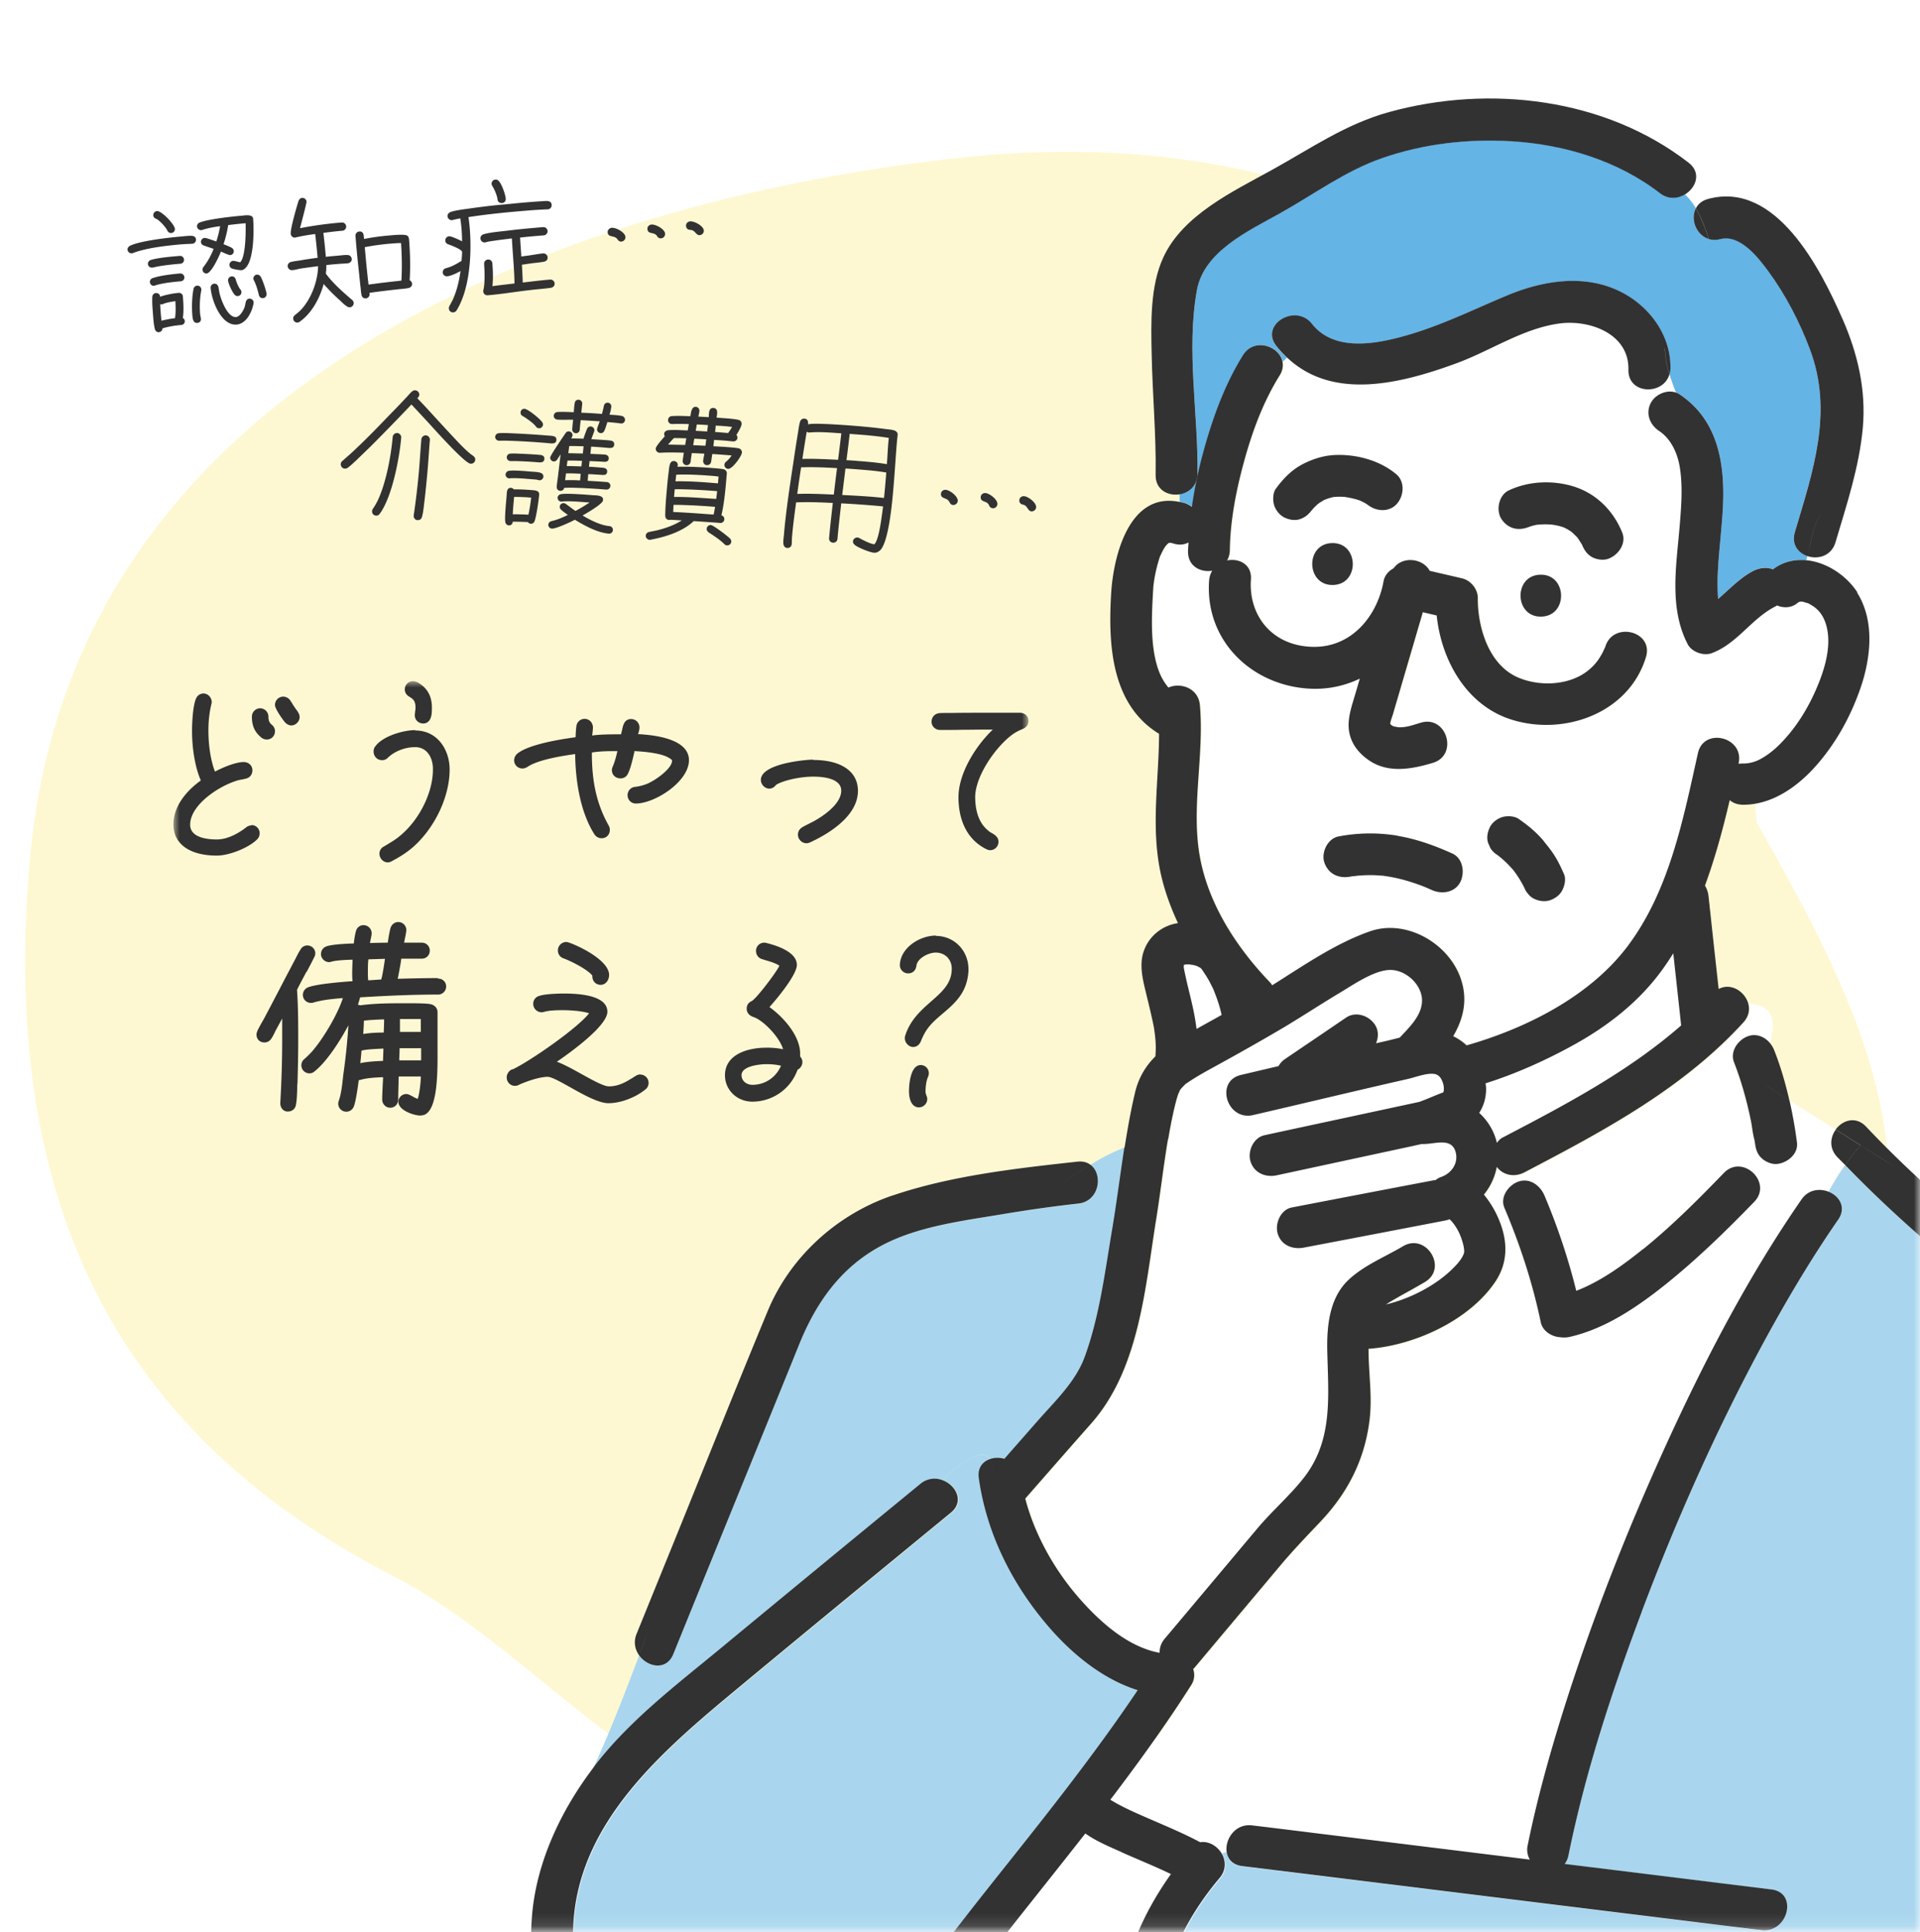 <?xml version="1.0" encoding="utf-8"?>
<svg xmlns="http://www.w3.org/2000/svg" width="155" height="156" fill="none">
  <path fill="#fff" d="M0 0h155v156H0z"/>
  <g clip-path="url(#a)">
    <mask id="b" width="155" height="156" x="0" y="0" maskUnits="userSpaceOnUse" style="mask-type:luminance">
      <path fill="#fff" d="M155 .884H0v155h155z"/>
    </mask>
    <g mask="url(#b)">
      <path fill="#fff" d="M155 .884H0v155h155z"/>
      <path fill="#FEF8D2" d="M2.411 69.382c3.578-40.279 46.154-53.555 75.394-56.68 31.926-3.407 61.294 12.315 64.005 53.682 7.258 12.87 15.698 28.001 7.005 42.763-13.115 22.293-32.322 18.603-51.777 29.531-5.732 3.221-21.102 6.168-27.35 7.708-14.675 3.607-25.38-12.695-37.84-19.075C10.003 116.118-.121 97.812 2.407 69.389z"/>
      <path fill="#FFB464" d="m124.004 42.376.064-.002.096-.002s-.096.002-.16.012zM126.861 42.918c.121.077.065.046 0 0"/>
      <path fill="#FFB464" d="M124.004 42.376c-.04 0-.08.01-.128.02l.097-.003.032-.001zM106.962 40.336s-.063.033-.086.034c.016 0 .031-.001.047-.017h.008zM95.59 77.866h-.017l-.016.017h.016z"/>
      <path fill="#fff" d="M90.529 149.543c-.945-.42-2.02-.869-2.913-1.499-1.835 2.349-3.704 4.682-5.556 7.024-2.07 2.62-3.976 5.398-6.055 8.011.648-.201 1.376-.05 1.814.721.53.937 1.379 1.674 2.336 2.279a19 19 0 0 0 3.725 1.786q2.17.768 4.429 1.22c.672.137 1.351.241 2.038.337q.122.019.242.026l.388.039c-.753-3.123-.937-6.365-.307-9.563.616-3.141 2.028-6.011 3.858-8.602-1.313-.636-2.671-1.183-3.999-1.771zM118.115 100.306a4.6 4.6 0 0 0-.654-1.402 2.5 2.5 0 0 0-.406-.465 1.3 1.3 0 0 1-.296.096l-1.443.277c-3.344.638-6.68 1.275-10.023 1.921-.898.175-1.826-.181-2.107-1.133-.245-.807.235-1.939 1.133-2.106l1.443-.277c3.344-.638 6.68-1.275 10.023-1.921l.121-.003c.143-.1.285-.2.469-.261.823-.286 1.407-1.09 1.184-1.987-.321-1.257-1.692-.651-2.667-.676-.016 0-.033-.007-.049-.007l-.745.164c-3.67.79-7.332 1.581-11.003 2.372-.897.191-1.825-.197-2.106-1.133-.246-.824.235-1.915 1.133-2.106.529-.118 1.058-.227 1.586-.345l10.907-2.346c.655-.241 1.284-.539 1.931-.764a.7.7 0 0 0 .052-.186c-.001-.049.001-.299-.044-.483-.133-.472-.35-.78-.745-.827-.615-.082-1.484.262-2.109.406-4.174.94-8.331 1.944-12.496 2.916-2.115.495-3.096-2.744-.982-3.239 1.01-.234 2.019-.476 3.028-.71.14-.221.312-.419.526-.569.206-.142.412-.276.61-.418 1.434-.977 2.876-1.955 4.311-2.925.784-.535 1.832-.182 2.325.547.318.468.315 1.032.102 1.52l.945-.216c.313-.072.641-.153.969-.241.738-.8 1.675-1.677 1.792-2.807.129-1.309-1.142-2.583-2.433-2.656-1.323-.072-3.089 1.18-4.185 1.835-1.548.924-3.054 1.92-4.603 2.844-1.802 1.075-3.63 2.086-5.466 3.098-.565.312-1.13.616-1.677.96-.19.117-.372.242-.555.36a2 2 0 0 1-.158.1l-.079.082c-.118.124-.236.24-.345.371-.023.041-.046.09-.077.155-.061.139-.091.212-.107.237-.06.178-.112.349-.156.527a36 36 0 0 0-.642 3.093c-.358 2.12-.603 4.285-.939 6.38-.91 5.613-1.361 12.181-5.28 16.611-1.78 2.01-3.543 4.035-5.307 6.044.757 2.913 2.323 5.695 4.263 7.935 1.667 1.933 3.958 4.036 6.588 4.519-.01-.378.102-.776.407-1.138 1.065-1.266 2.129-2.541 3.202-3.808 1.432-1.703 2.864-3.413 4.297-5.116 1.182-1.407 2.587-2.609 3.719-4.055 2.391-3.039 1.99-6.566 1.91-10.189-.049-1.989.153-4.29 1.655-5.752 1.236-1.207 2.983-1.894 4.452-2.768 1.874-1.117 3.652 1.764 1.779 2.881-.787.47-1.598.893-2.392 1.356-.278.159-.524.311-.754.461 1.954-.467 3.99-1.532 5.328-2.837.377-.372.786-.793.967-1.305.053-.138.004-.483-.11-.875zM120.834 92.28c.125-.188.29-.345.497-.455 5.035-2.629 10.117-5.3 14.384-9.037-.032-.33-.072-.659-.105-.988l-.529-4.837c-.38.605-.784 1.203-1.229 1.778-1.859 2.406-4.263 4.221-6.91 5.672-2.21 1.214-4.585 2.287-7.015 3.048.012.152.039.297.043.45a3.54 3.54 0 0 1-.557 1.939 4.68 4.68 0 0 1 1.429 2.422zM95.765 79.118c.18.77.376 1.53.54 2.3.117.544.211 1.098.281 1.652.676-.38 1.352-.75 2.027-1.13-.072-.304-.144-.6-.24-.896a14 14 0 0 0-.397-1.094c-.026-.072-.051-.12-.06-.143-.025-.048-.042-.096-.067-.136-.085-.175-.178-.35-.271-.525a9 9 0 0 0-.528-.833c-.017-.023-.025-.04-.034-.055a2 2 0 0 1-.124-.126l-.269-.138c-.097-.03-.187-.06-.284-.082-.073-.014-.234-.027-.331-.056H96l-.314.008c-.025 0-.048.017-.08.026-.016 0-.032.016-.048.025l.006.241c-.002-.064-.064-.32 0 .025.057.312.129.625.2.937"/>
      <path fill="#A9D6EE" d="M170.637 112.965c-1.544-2.484-4.381-4.187-6.793-5.997-5.237-3.94-10.344-8.19-14.89-12.912-.514.722-.955 1.45-1.349 2.168.879.341 1.474 1.277.789 2.261-2.288 3.303-4.338 6.76-6.233 10.303-3.706 6.898-6.898 14.082-9.65 21.416-2.398 6.391-4.541 12.928-5.9 19.624a1.66 1.66 0 0 1-.306.684c5.568.685 11.143 1.379 16.711 2.064 2.157.269 1.319 3.545-.822 3.283-1.729-.216-3.467-.431-5.196-.638l-36.742-4.538c-.783-.094-1.166-.592-1.237-1.17a3 3 0 0 0-.375.13c.36.579.427 1.343-.128 2.009-2.224 2.632-3.897 5.686-4.571 9.086-.767 3.878-.01 7.791 1.408 11.421.352.91-.106 1.606-.783 1.913 1.02.2 1.978.169 2.924.017-.558-1.074.302-2.835 1.896-2.528l.437.086c8.229 1.466 16.432 3.183 24.633 4.819a1462 1462 0 0 1 15.845 3.229c2.008.426 4.009.876 6.009 1.311 3.264.709 6.733-.085 9.206-2.385 1.993-1.853 3.088-4.522 4.131-6.989 1.188-2.808 2.197-5.685 3.149-8.576 2.078-6.303 3.838-12.71 5.445-19.146 1.511-6.055 3.02-12.182 3.755-18.387.48-4.072.809-9.035-1.363-12.542zm-5.891 2.883c-.33.024-.346.025-.866.19a6.4 6.4 0 0 0-.885.352c-.932.45-1.803 1.052-2.634 1.668-2.072 1.565-3.894 3.487-5.553 5.477-3.749 4.483-6.898 9.82-8.158 15.579-.464 2.13-3.747 1.308-3.283-.822 1.413-6.431 4.99-12.367 9.21-17.345 1.856-2.188 3.909-4.22 6.219-5.92 1.71-1.258 3.696-2.403 5.859-2.552 2.18-.15 2.246 3.232.083 3.381z"/>
      <path fill="#fff" d="M101.078 147.392c1.73.215 3.467.431 5.196.638 5.737.706 11.482 1.419 17.22 2.124a1.68 1.68 0 0 1-.174-1.156c.733-3.611 1.71-7.163 2.816-10.678 2.316-7.396 5.16-14.652 8.379-21.699 3.127-6.844 6.628-13.576 10.915-19.771.552-.795 1.452-.906 2.168-.625.393-.719.834-1.447 1.348-2.168-.206-.213-.429-.417-.636-.637-.67-.709-.562-1.59-.118-2.213-1.252-.79-2.496-1.582-3.748-2.365.261 1.13.467 2.268.607 3.409.12.94-.813 1.671-1.649 1.732-.418.026-.907-.18-1.204-.47-.346-.33-.469-.722-.528-1.18-.002-.064-.019-.12-.029-.184a.5.5 0 0 0-.019-.104c-.149-.504-.187-1.075-.296-1.596-.338-1.595-.763-3.163-1.356-4.68-.344-.885.326-1.828 1.133-2.106.687-.242 1.355.056 1.778.569.421-1.565.54-2.97-1.722-3.213.157.496.083 1.07-.372 1.572-4.904 5.381-11.313 8.785-17.685 12.115-.771.405-1.693.267-2.226-.445a4.95 4.95 0 0 1-1.041 2.24c.506.593.91 1.3 1.21 2.017.718 1.707.777 3.429-.281 5.002-2.098 3.137-6.544 5.163-10.243 5.431-.002 1.901.319 3.811.084 5.726-.396 3.216-1.749 5.883-3.963 8.225-1.123 1.188-2.208 2.31-3.257 3.56-2.293 2.739-4.595 5.47-6.888 8.209-.047.049-.086.091-.133.132.138.408.117.867-.154 1.293-2.033 3.191-4.245 6.259-6.532 9.263.147.085.286.178.433.255.735.401 1.492.745 2.258 1.089 1.531.671 3.085 1.302 4.563 2.088.192-.037.386-.018.572.026a80 80 0 0 1 2.584-1.409c-.89.473-1.773.946-2.584 1.409.454.102.865.43 1.124.842.128-.051.248-.094.376-.13-.13-1.012.701-2.281 2.059-2.112zm20.361-49.874c-.368-.87.342-1.83 1.133-2.106.926-.33 1.764.319 2.106 1.132a51 51 0 0 1 2.565 7.687c1.955-.764 3.736-2.033 5.387-3.37 2.323-1.878 4.446-4.008 6.52-6.153 1.516-1.568 3.966.764 2.45 2.332-2.287 2.36-4.632 4.641-7.191 6.694-2.268 1.82-4.859 3.575-7.744 4.217-.24.055-.482.061-.716.018-.702-.031-1.431-.505-1.576-1.194-.667-3.198-1.668-6.259-2.942-9.265z"/>
      <path fill="#A9D6EE" d="M84.735 131.39c-2.96-3.424-5.034-7.53-5.668-12.034-.116-.811.29-1.312.857-1.527-.175-.246-.437-.393-.855-.382-1.23.441-2.147 1.188-2.979 2.062 1.105.376 1.847 1.72.717 2.641a4018 4018 0 0 0-17.057 14.057c-6.213 5.155-13.302 11.113-13.436 19.792-.056 3.603.532 7.254 1.648 10.683.8 2.453 2.202 6.044 4.794 6.964 2.568.903 6.193-1.747 8.328-3.04 3.605-2.175 7.186-4.607 10.282-7.478 1.646-1.531 2.593-3.012 3.965-4.858 1.958-2.626 3.998-5.198 6.038-7.761 3.642-4.577 7.26-9.169 10.524-14.026-2.801-.882-5.26-2.9-7.158-5.085z"/>
      <path fill="#A9D6EE" d="M58.233 133.103a4152 4152 0 0 1 16.133-13.285 1.76 1.76 0 0 1 1.733-.309c.832-.874 1.748-1.613 2.978-2.062.419-.011.68.136.855.382a1.93 1.93 0 0 1 1.208-.038c.885-1.013 1.779-2.025 2.664-3.038 1.403-1.597 3.08-3.169 3.82-5.193 1.163-3.178 1.609-6.71 2.172-10.035.38-2.273.669-4.584 1.031-6.889-.973.37-1.904.853-2.809 1.415 1.05.755.75 2.946-.97 3.133-2.05.227-4.088.519-6.118.859-3.274.547-6.928.983-9.878 2.594-3.227 1.763-5.18 4.566-6.525 7.877-1.208 2.979-2.424 5.957-3.632 8.943q-3.268 8.055-6.55 16.111c-.547 1.351-2.06 1.05-2.753.1-1.157 3.082-2.354 6.164-3.769 9.252.14-.181.273-.377.413-.558 2.813-3.573 6.507-6.362 9.989-9.251z"/>
      <path fill="#64B4E6" d="M96.24 40.93c.227-1.561.56-3.108.974-4.617.733-2.636 1.707-5.302 3.156-7.634.907-1.448 2.93-.748 3.187.519.118-.108.236-.216.347-.315a7.7 7.7 0 0 1-.877-.945c-1.347-1.715 1.55-3.47 2.88-1.779 1.746 2.213 4.971 1.659 7.308 1.022 3.001-.815 5.659-2.161 8.506-3.343 2.863-1.19 6.185-1.714 9.064-.294 2.373 1.166 4.123 3.532 4.06 6.233a1.8 1.8 0 0 1-.077.469c.14.48.313.959.51 1.437.106.038.212.084.31.146 3.169 2.113 3.693 5.726 3.49 9.283-.095 1.735-.326 3.456-.405 5.182-.031.686-.031 1.379.026 2.062l.45-.398c.749-.678 1.519-1.438 2.427-1.888.509-.254 1.072-.3 1.56-.102.032-.025.063-.058.095-.083.808-.56 1.706-.743 2.594-.66l.088-.34c-.747-.256-1.32-.943-1.022-1.925 1.466-4.942 3.13-9.704 1.226-14.765-.836-2.227-1.969-4.414-3.378-6.33-.8-1.091-2.289-2.997-3.865-2.571-.336.088-.635.08-.911-.002.243.687.477 1.35.789 1.938-.312-.588-.546-1.26-.789-1.938-1.03-.29-1.521-1.59-1.059-2.48a5.3 5.3 0 0 0-.882-1.122c-.579.345-1.351.412-2.016-.112-3.384-2.624-7.702-3.936-11.945-4.186-3.534-.212-7.109.19-10.456 1.351-2.964 1.032-5.559 2.956-8.285 4.473-2.512 1.39-6.104 3.05-6.68 6.165-.889 4.856.107 9.971.041 14.87-.016.976-.703 1.532-1.458 1.648l.016.62c.13.029.25.042.38.079.252.074.448.182.62.323z"/>
      <path fill="#fff" d="M147.462 50.526c-.186-.688-.53-1.244-1.128-1.624a14 14 0 0 0-.351-.2s-.495-.134-.341-.113c-.404-.047-.378.009-.632.176-.46.318-1.04.316-1.536.11-.04.026-.071.059-.119.076-1.934.966-3.084 3.016-5.168 3.784-.655.242-1.606-.106-1.927-.734-1.506-2.92-.913-6.342-.651-9.474.13-1.59.275-3.254.01-4.834-.18-1.1-.7-2.263-1.658-2.9-.761-.505-1.139-1.438-.66-2.296.362-.653 1.263-1.054 1.994-.814-.197-.479-.37-.958-.511-1.438-.49 1.696-3.352 1.613-3.304-.386.066-2.91-3.145-4.064-5.586-3.73-2.954.402-5.553 2.206-8.315 3.216-4.464 1.632-9.94 3.031-13.65-.463a7 7 0 0 1-.347.315c.073.344.018.724-.231 1.117-1.31 2.103-2.179 4.444-2.837 6.82-.674 2.418-1.155 4.846-1.183 7.296-.008.323-.09.59-.222.82.954-.193 2.005.305 1.923 1.54-.203 2.888 1.694 5.363 4.991 5.436 3.184.067 5.23-2.553 5.719-5.296.085-.47.398-.832.804-1.043.74-1.025 2.397-.792 2.921.202.867.205 1.734.4 2.601.605.705.168 1.286.871 1.28 1.596-.017 2.28.84 5.377 3.258 6.413 1.759.755 4.181.647 5.697-.606.529-.44.818-.842 1.126-1.413.038-.074.153-.326.207-.44 0 0-.001-.017.007-.025.626-2.078 3.908-1.272 3.283.822-1.363 4.545-6.61 6.421-10.905 5.044-3.598-1.16-5.619-4.768-5.99-8.392l-1.118-.263c-.595 2.02-1.182 4.04-1.777 6.061-.208.722-.424 1.437-.632 2.159-.067.227-.181.496-.216.714-.007.049.001.064-.006.089.074.078.1.126.327.217-.105-.046.267.042.356.048.605.033 1.212-.199 1.78-.366 2.087-.631 3.06 2.608.981 3.239-1.687.508-3.596.87-5.152-.196-.713-.482-1.302-1.153-1.54-2-.256-.92-.036-1.804.224-2.689.186-.64.372-1.274.566-1.915a8.3 8.3 0 0 1-4.089.81c-4.671-.273-8.425-3.879-8.076-8.721a1.8 1.8 0 0 1 .254-.804c-.93.16-1.974-.346-1.956-1.563.002-.242.029-.476.04-.718-.319.169-.712.235-1.175.101a3 3 0 0 0-.283-.074l-.08.002c-.033.01-.049.018-.057.018h-.016c-.016.017-.031.033-.063.058-.024.017-.133.148-.173.182-.07.098-.132.204-.194.31a7 7 0 0 0-.215.433c-.022.049-.03.073-.046.09 0 .024-.014.056-.037.113a11.7 11.7 0 0 0-.5 2.284v.032c-.03.42-.06.84-.073 1.267-.072 1.686-.092 3.467.332 5.01.212.77.517 1.382.957 1.895.964-.435 2.417.03 2.54 1.42.357 4.043-.71 8.146-.016 12.157.666 3.85 2.96 7.387 5.622 10.166.091.094.166.197.233.292 2.531-1.584 5.065-3.354 7.877-4.35 2.867-1.012 6.216.871 7.274 3.625.697 1.803.301 3.392-.542 4.839.408.183.76.44 1.082.738 4.84-1.391 9.941-3.965 12.984-7.987 3.394-4.49 4.494-10.236 5.692-15.607.471-2.13 3.754-1.308 3.283.822 0 .016 0 .024-.007.04.088-.01.184-.028.281-.023.572.01 1.069-.123 1.601-.426.691-.395 1.219-.867 1.769-1.46 1.161-1.254 2.051-2.766 2.713-4.337.617-1.465 1.16-3.315.734-4.892zm-39.846-3.294c-2.181.053-2.256-3.328-.082-3.381 2.174-.054 2.256 3.328.082 3.381m5.149-6.563c-.612.692-1.644.629-2.326.106.033.023-.106-.07-.147-.102-.123-.07-.245-.139-.376-.2l-.098-.046q-.195-.07-.389-.127a8 8 0 0 0-.899-.188c-.033.001-.073-.006-.105-.005-.129-.005-.25-.01-.379-.007a6 6 0 0 0-.394.018c-.041 0-.08.018-.12.027-.161.036-.312.088-.464.14-.008 0-.016 0-.032.009a.5.5 0 0 1-.128.051 3.4 3.4 0 0 0-.405.244 1 1 0 0 0-.158.117c-.095.09-.26.248-.283.272-.063.066-.118.132-.181.206-.149.165.008-.024.063-.09-.273.377-.548.65-.996.806-.431.147-.909.062-1.308-.137-.367-.185-.684-.604-.806-.995-.114-.368-.105-.98.137-1.309.585-.804 1.268-1.521 2.167-1.987.851-.44 1.763-.72 2.721-.743 1.69-.041 3.523.462 4.831 1.55.724.602.631 1.74.059 2.39zm11.663 9.116c-2.182.054-2.257-3.328-.083-3.381 2.174-.054 2.256 3.328.083 3.381m5.396-4.668c-.4.139-.941.064-1.309-.137-.408-.223-.634-.572-.806-.995-.025-.048-.05-.096-.076-.135a5 5 0 0 0-.268-.42c-.041-.056-.083-.103-.116-.159.025.04.033.056.05.08.142.205.075.086 0 0-.116-.119-.231-.237-.355-.346-.033-.032-.074-.063-.115-.102-.131-.078-.254-.163-.393-.232q-.085-.049-.171-.085c-.057-.014-.211-.075-.268-.09q-.22-.057-.437-.102a9 9 0 0 1-.308-.049c-.08.002-.161-.012-.25-.01a8 8 0 0 0-.443-.005q-.193.006-.386.026s-.048.009-.193.02c-.12.028-.24.055-.36.09-.072.018-.136.051-.2.07-.264.086.056-.026.136-.069-.852.416-1.774.27-2.326-.547-.476-.705-.249-1.935.547-2.325 1.553-.755 3.476-.85 5.139-.368 1.899.558 3.319 1.957 4.048 3.768.352.877-.326 1.829-1.133 2.106zm-11.913 26.088c-.43.864-1.489 1.027-2.296.66-.187-.084-.374-.168-.562-.244-.032-.015-.162-.06-.227-.091a15 15 0 0 0-2.669-.749c-.162-.028-.332-.048-.494-.076-.032 0-.04.001-.056-.007l-.056.002c-.331-.024-.654-.04-.984-.04-.282.006-.564.013-.845.036-.169.012-.33.04-.498.053h-.025l-.16.028c-.938.176-1.777-.19-2.106-1.132-.278-.8.258-1.948 1.132-2.106a13.5 13.5 0 0 1 4.784-.061c1.529.252 3 .788 4.418 1.422.863.382 1.044 1.537.66 2.296zm8.218.684c-.2.4-.588.66-.995.806-.4.139-.941.064-1.309-.137a1.3 1.3 0 0 1-.485-.423 1.2 1.2 0 0 1-.244-.389 8 8 0 0 0-.922-1.492 8.4 8.4 0 0 0-1.287-1.217 1.7 1.7 0 0 1-.553-.542l-.179-.399c-.147-.431-.062-.909.137-1.308.185-.367.604-.684.996-.806.375-.114.964-.096 1.308.137.762.521 1.461 1.1 2.05 1.81.332.396.648.799.917 1.243.277.453.498.93.711 1.409.179.406.047.925-.137 1.308z"/>
      <path fill="#323232" d="M148.2 91.207c-.452.615-.552 1.504.118 2.212.207.22.43.425.636.637.374-.524.788-1.05 1.259-1.577-.671-.427-1.342-.845-2.013-1.272"/>
      <path fill="#323232" d="M174.82 114.022c-1.097-3.348-3.45-5.683-6.223-7.734-4.529-3.345-9.071-6.908-13.29-10.752a86 86 0 0 1-4.664-4.574c-.827-.874-1.898-.518-2.451.237.671.427 1.342.845 2.013 1.272.908.574 1.824 1.148 2.733 1.73-.909-.574-1.825-1.148-2.733-1.73a18 18 0 0 0-1.259 1.578c4.547 4.722 9.662 8.971 14.89 12.911 2.413 1.818 5.258 3.513 6.793 5.997 2.172 3.507 1.851 8.47 1.362 12.542-.734 6.205-2.243 12.332-3.755 18.387-1.606 6.436-3.375 12.844-5.444 19.146-.952 2.891-1.961 5.776-3.149 8.576-1.043 2.467-2.13 5.136-4.131 6.989-2.473 2.308-5.942 3.094-9.206 2.385-2-.435-4.001-.885-6.01-1.311a1307 1307 0 0 0-15.844-3.23c-8.201-1.635-16.396-3.352-24.633-4.818l-.437-.086c-1.595-.307-2.462 1.454-1.896 2.528 2.512-.392 4.885-1.538 7.753-.891-2.868-.647-5.24.507-7.753.891.186.366.54.647 1.082.755a3466 3466 0 0 1 22.244 4.337 1518 1518 0 0 1 16.849 3.414c5.141 1.074 10.792 3.2 15.922 1.141 6.183-2.48 8.478-8.756 10.641-14.536 2.404-6.44 4.312-13.06 6.075-19.693 1.608-6.057 3.142-12.169 4.248-18.335.978-5.446 2.049-11.723.273-17.134zM142.636 87.686c.605.38 1.211.768 1.816 1.148-.315-1.378-.711-2.746-1.226-4.047-.078-.2-.195-.39-.328-.556-.424-.513-1.092-.81-1.778-.568-.807.285-1.477 1.228-1.133 2.106.593 1.516 1.026 3.093 1.355 4.68.11.52.148 1.092.297 1.596.001.032.01.072.019.104.001.064.019.12.028.184.06.458.182.858.529 1.18.297.282.785.496 1.204.47.836-.061 1.769-.793 1.649-1.733a36 36 0 0 0-.607-3.408c-.606-.38-1.211-.768-1.817-1.148zM149.966 47.862c-.887-1.388-2.493-2.468-4.14-2.63-.192.739-.425 1.405-.802 1.8.377-.395.611-1.053.802-1.8-.888-.082-1.795.093-2.594.66-.032.025-.063.058-.095.083-.48-.197-1.051-.143-1.56.103-.907.457-1.679 1.21-2.427 1.888l-.45.398a18 18 0 0 1-.026-2.062c.078-1.734.31-3.455.405-5.182.203-3.55-.321-7.17-3.49-9.283a1.2 1.2 0 0 0-.31-.146c-.731-.248-1.632.153-1.994.814-.47.858-.101 1.791.66 2.296.967.645 1.479 1.809 1.658 2.9.265 1.58.12 3.244-.01 4.834-.262 3.132-.863 6.555.651 9.474.321.629 1.272.968 1.927.734 2.084-.768 3.234-2.818 5.168-3.784l.119-.075c.497.213 1.085.207 1.536-.11.254-.176.228-.232.632-.177-.153-.02.349.112.341.112.016 0 .302.17.352.201.597.38.941.936 1.127 1.624.425 1.585-.118 3.427-.734 4.892-.655 1.571-1.552 3.083-2.714 4.336-.541.586-1.077 1.066-1.768 1.462a2.97 2.97 0 0 1-1.601.426c-.105.002-.193.004-.282.023 0-.017 0-.025.007-.041.472-2.122-2.811-2.944-3.282-.822-1.198 5.363-2.306 11.117-5.692 15.607-3.044 4.03-8.144 6.604-12.984 7.987a4.3 4.3 0 0 0-1.082-.738c.843-1.447 1.231-3.035.542-4.84-1.058-2.753-4.415-4.636-7.275-3.624-2.811.988-5.338 2.757-7.877 4.35a2 2 0 0 0-.232-.292c-2.662-2.779-4.956-6.315-5.623-10.166-.694-4.011.374-8.113.017-12.157-.123-1.39-1.576-1.855-2.54-1.42-.432-.513-.745-1.126-.957-1.894-.425-1.544-.412-3.325-.332-5.01.022-.42.043-.848.073-1.267v-.033l.061-.444q.147-.936.438-1.84c.023-.065.03-.097.038-.113.008-.017.023-.041.046-.09.07-.147.138-.294.215-.432.054-.106.124-.205.194-.311.04-.041.149-.173.173-.182.031-.025.055-.041.063-.058h.016c.008 0 .032 0 .056-.018l.08-.001q.149.03.284.073c.463.134.848.076 1.174-.101-.01.242-.037.476-.039.718-.019 1.217 1.025 1.723 1.956 1.563-.14.23-.23.49-.255.804-.34 4.834 3.414 8.448 8.077 8.72a8.27 8.27 0 0 0 4.088-.809 155 155 0 0 1-.565 1.915c-.26.885-.48 1.776-.224 2.688.238.848.827 1.519 1.539 2 1.557 1.066 3.465.705 5.153.197 2.079-.631 1.113-3.87-.982-3.239-.568.167-1.174.4-1.779.366-.089.002-.462-.093-.356-.048-.22-.091-.253-.138-.327-.217a.4.4 0 0 1 .005-.089c.035-.218.15-.487.217-.714.207-.722.424-1.437.631-2.159.595-2.02 1.182-4.04 1.777-6.061l1.119.263c.378 3.624 2.392 7.232 5.989 8.392 4.288 1.378 9.543-.5 10.906-5.044.625-2.086-2.657-2.9-3.283-.822 0 0 0 .016-.008.025-.054.105-.168.366-.206.44-.309.571-.597.973-1.126 1.413-1.508 1.253-3.938 1.361-5.697.607-2.418-1.037-3.275-4.133-3.258-6.414.006-.733-.575-1.436-1.28-1.596-.867-.204-1.734-.4-2.601-.605-.524-.994-2.181-1.235-2.921-.202-.406.22-.719.581-.804 1.043-.489 2.743-2.535 5.37-5.719 5.296-3.297-.073-5.195-2.548-4.991-5.437.09-1.235-.969-1.732-1.923-1.54.131-.228.213-.496.221-.819.037-2.45.517-4.878 1.183-7.295.659-2.377 1.528-4.718 2.838-6.82.248-.393.295-.773.231-1.118-.257-1.267-2.288-1.966-3.187-.518-1.458 2.332-2.424 4.998-3.156 7.634a37 37 0 0 0-.975 4.615 1.9 1.9 0 0 0-.62-.323c-.13-.037-.251-.05-.38-.079-4.041-.844-5.333 4.328-5.515 7.402-.246 4.114.002 8.958 3.87 11.32-.013 3.722-.664 7.428.103 11.131.301 1.435.803 2.824 1.423 4.154a3.5 3.5 0 0 0-1.5.593 3.37 3.37 0 0 0-1.396 2.193c-.175 1.06.158 2.172.4 3.205.117.48.234.96.342 1.441l.163.738.056.296c0 .032.02.129.029.201.06.442.11.884.113 1.327.006.233-.013.46-.023.693 0 .016 0 .024-.007.04 0 .016 0 .025-.007.04a5.93 5.93 0 0 0-1.644 2.95c-.344 1.442-.597 2.914-.835 4.394 1.102-.413 2.272-.668 3.52-.666.176-1.044.376-2.08.641-3.093.044-.178.105-.357.157-.528.015-.032.046-.097.107-.236a2 2 0 0 1 .076-.155c.11-.131.22-.247.346-.37l.078-.083c.024-.017.072-.042.159-.1.182-.126.373-.252.555-.36.548-.344 1.112-.648 1.676-.96a202 202 0 0 0 5.467-3.099c1.548-.924 3.055-1.92 4.603-2.844 1.104-.655 2.87-1.906 4.184-1.834 1.291.073 2.563 1.347 2.434 2.655-.109 1.13-1.055 2.008-1.792 2.807-.329.08-.657.17-.969.242l-.945.216c.205-.488.216-1.052-.102-1.52-.493-.73-1.549-1.082-2.326-.547-1.434.977-2.876 1.955-4.31 2.925-.206.142-.413.276-.61.418-.215.142-.395.34-.526.568-1.01.234-2.019.477-3.028.711-2.123.495-1.141 3.734.981 3.239 4.166-.964 8.323-1.968 12.497-2.916.632-.145 1.494-.488 2.108-.407.396.055.613.356.746.828.052.184.051.434.044.482-.014.105-.037.154-.052.187-.647.233-1.276.53-1.931.764l-10.907 2.346c-.529.117-1.058.227-1.587.345-.889.19-1.378 1.282-1.132 2.106.281.936 1.217 1.323 2.106 1.132l11.003-2.371.745-.164c.016 0 .033.008.049.007.967.025 2.346-.581 2.667.676.223.897-.354 1.7-1.184 1.986-.184.061-.327.162-.469.262q-.061 0-.121.003a4364 4364 0 0 0-11.466 2.198c-.898.175-1.37 1.298-1.133 2.106.289.952 1.208 1.3 2.106 1.133a4423 4423 0 0 0 11.467-2.198q.154-.031.295-.096c.157.133.29.299.406.465.309.427.514.906.655 1.402.114.392.155.737.11.875-.181.512-.589.933-.967 1.305-1.337 1.305-3.366 2.37-5.328 2.837.222-.15.476-.301.754-.461.795-.455 1.606-.886 2.392-1.356 1.874-1.117.095-3.998-1.779-2.881-1.469.874-3.208 1.561-4.451 2.768-1.511 1.471-1.705 3.763-1.656 5.752.081 3.623.481 7.15-1.909 10.189-1.133 1.446-2.538 2.648-3.72 4.055-1.432 1.703-2.865 3.413-4.297 5.116-1.065 1.267-2.13 2.542-3.202 3.808-.305.362-.416.76-.407 1.138-2.63-.483-4.913-2.586-6.588-4.519-1.932-2.241-3.498-5.022-4.262-7.935 1.77-2.018 3.534-4.043 5.306-6.044 3.92-4.422 4.37-10.998 5.28-16.611.336-2.095.58-4.26.94-6.38-1.257-.001-2.419.253-3.52.666-.355 2.297-.645 4.616-1.032 6.89-.555 3.324-1.008 6.856-2.171 10.034-.74 2.024-2.418 3.596-3.82 5.193-.886 1.013-1.78 2.026-2.665 3.038-.406-.119-.84-.1-1.208.038.292.42.31 1.128.327 1.845-.017-.709-.034-1.417-.327-1.845-.566.215-.973.716-.857 1.527.634 4.496 2.709 8.61 5.669 12.034 1.898 2.193 4.356 4.203 7.157 5.085-3.265 4.858-6.882 9.449-10.524 14.026-2.04 2.563-4.08 5.135-6.037 7.761-1.373 1.838-2.32 3.327-3.966 4.858-3.096 2.871-6.67 5.303-10.281 7.478-2.136 1.293-5.76 3.944-8.328 3.04-2.593-.912-4.002-4.51-4.795-6.964-1.115-3.421-1.696-7.08-1.647-10.682.125-8.688 7.222-14.638 13.436-19.793 5.669-4.706 11.363-9.381 17.057-14.056 1.129-.922.387-2.266-.718-2.641a1.76 1.76 0 0 0-1.732.308 4996 4996 0 0 0-16.133 13.285c-3.483 2.88-7.176 5.678-9.989 9.251-.14.181-.273.369-.413.558-2.567 3.422-4.51 7.594-4.833 11.88-.285 3.801.303 7.783 1.304 11.448.946 3.441 2.45 7.295 5.396 9.511 3.045 2.286 6.285 1.344 9.413-.19 4.108-2.018 7.99-4.651 11.587-7.478 1.375-1.081 2.798-2.212 4.015-3.498a1.6 1.6 0 0 0 .225.985c1.592 2.805 4.836 4.345 7.73 5.426 2.968 1.112 6.175 1.814 9.344 1.914l.024-.001.078.224c.43 1.109 1.611 1.314 2.455.931a7.3 7.3 0 0 1-1.713-.57 8 8 0 0 0 1.713.57c.686-.307 1.144-1.003.783-1.912-1.418-3.631-2.174-7.544-1.407-11.422.666-3.4 2.347-6.454 4.57-9.086.964-1.143.098-2.605-.996-2.86-1.231.707-2.301 1.41-2.97 2.111.66-.693 1.74-1.396 2.97-2.111a1.4 1.4 0 0 0-.572-.026c-1.478-.786-3.032-1.416-4.563-2.088-.765-.335-1.531-.679-2.258-1.088q-.223-.127-.433-.255c2.287-3.005 4.5-6.072 6.532-9.264.271-.425.292-.885.154-1.292.047-.042.094-.083.133-.133 2.294-2.738 4.595-5.469 6.889-8.208 1.048-1.25 2.133-2.373 3.256-3.56 2.214-2.342 3.575-5.01 3.963-8.226.235-1.907-.093-3.816-.084-5.726 3.7-.267 8.145-2.294 10.243-5.43 1.049-1.573.991-3.304.281-5.002a8 8 0 0 0-1.21-2.017 5 5 0 0 0 1.041-2.24c.533.711 1.463.842 2.226.444 6.364-3.33 12.773-6.733 17.685-12.114.455-.503.529-1.068.372-1.572a7 7 0 0 0-.959-.033c.362-.009.677.008.959.033-.297-.951-1.418-1.641-2.372-1.118-.227-2.057-.455-4.114-.674-6.17-.052-.45-.095-.893-.146-1.343a2.1 2.1 0 0 0-.286-.838c.823-2.236 1.451-4.563 1.998-6.897.263.22.613.364 1.048.37 2.337.023 4.388-1.43 5.878-3.101 1.63-1.829 2.834-4.01 3.631-6.317.843-2.445 1.171-5.466-.294-7.742zM95.582 77.866h.016s-.008 0-.016.016h-.016zm1.014 5.211a19 19 0 0 0-.282-1.652c-.164-.77-.368-1.538-.54-2.3-.072-.311-.136-.624-.2-.937-.065-.344-.003-.088-.001-.024l-.006-.241.048-.026a1 1 0 0 0 .08-.026l.314-.008h.008c.097.03.259.042.332.057.097.021.194.051.283.081l.27.139c.04.039.082.078.124.126a1 1 0 0 0 .033.055c.184.27.368.547.528.833.093.175.186.35.27.525.026.048.043.088.069.135.008.024.034.072.06.144.145.359.283.726.397 1.094.096.296.167.592.24.896-.676.38-1.352.75-2.027 1.13m-6.066 66.466c1.328.596 2.686 1.135 3.999 1.771-1.838 2.583-3.242 5.461-3.858 8.602-.63 3.198-.447 6.432.307 9.563l-.388-.039c-.08-.006-.162-.02-.242-.026-.68-.096-1.358-.2-2.038-.337a32 32 0 0 1-4.429-1.221 19 19 0 0 1-3.725-1.785c-.958-.605-1.805-1.334-2.336-2.279-.438-.771-1.167-.931-1.814-.721 2.079-2.613 3.984-5.391 6.055-8.011 1.852-2.342 3.712-4.667 5.556-7.024.894.638 1.976 1.079 2.913 1.499zm30.81-57.719c-.206.11-.372.267-.496.456a4.7 4.7 0 0 0-1.429-2.422c.334-.524.552-1.15.557-1.94-.004-.152-.023-.297-.043-.45 2.43-.768 4.805-1.833 7.014-3.047 2.648-1.45 5.052-3.274 6.911-5.672.445-.575.849-1.173 1.229-1.778l.529 4.837c.032.33.073.658.105.988-4.275 3.738-9.349 6.408-14.384 9.037z"/>
      <path fill="#A9D6EE" d="M151 142c1.261-5.751 2.251-9.51 6-14 1.659-1.99 1.296-8.385 3.368-9.95.823-.625 1.695-1.218 2.634-1.668.263-.127.55-.247.886-.352.519-.166.527-.166.865-.19 2.164-.15 2.097-3.532-.083-3.382-2.163.15-6.461-.716-8.17.542-2.311 1.701-8.152 1.82-10 4-4.22 4.977-6.086 14.568-7.5 21-.463 2.122 8.036 6.622 8.5 4.5z"/>
      <path fill="#323232" d="M72.095 96.51c-4.498 1.513-8.29 4.941-10.115 9.336-2.647 6.38-5.197 12.799-7.795 19.195-.935 2.294-1.862 4.589-2.796 6.884-.266.651-.122 1.267.211 1.735.25-.675.507-1.35.756-2.025-.249.675-.498 1.35-.756 2.025.684.95 2.198 1.259 2.753-.1q3.268-8.056 6.55-16.111c1.208-2.979 2.424-5.957 3.631-8.943 1.345-3.312 3.299-6.115 6.526-7.877 2.95-1.612 6.605-2.047 9.878-2.595 2.03-.34 4.069-.631 6.118-.859 1.711-.186 2.012-2.377.97-3.133-.912.562-1.807 1.188-2.703 1.814.896-.626 1.783-1.252 2.703-1.814-.262-.195-.611-.3-1.053-.248-4.925.54-10.163 1.127-14.861 2.716zM132.638 100.853c-1.659 1.337-3.432 2.613-5.387 3.37a52 52 0 0 0-2.565-7.687c-.342-.813-1.18-1.453-2.106-1.133-.791.277-1.501 1.237-1.133 2.107 1.274 3.006 2.276 6.067 2.942 9.265.146.689.874 1.162 1.576 1.194.234.034.476.028.716-.018 2.885-.643 5.468-2.406 7.744-4.218 2.56-2.052 4.912-4.341 7.191-6.693 1.516-1.568-.933-3.9-2.45-2.333-2.074 2.146-4.197 4.276-6.519 6.154zM107.616 47.232c2.174-.053 2.099-3.435-.083-3.381-2.182.053-2.099 3.435.083 3.381M124.345 46.404c-2.174.053-2.099 3.435.083 3.381 2.182-.053 2.099-3.435-.083-3.381M109.826 40.435l.098.046c.13.061.253.123.375.2.041.024.181.125.148.101.681.524 1.714.587 2.325-.105.573-.65.666-1.788-.058-2.391-1.308-1.096-3.141-1.599-4.831-1.55-.967.024-1.87.304-2.721.744-.899.465-1.582 1.183-2.167 1.987-.242.328-.251.94-.137 1.308.114.392.43.803.806.995.399.2.877.293 1.308.137.447-.156.715-.428.995-.805-.046.065-.203.254-.062.09.063-.066.118-.14.18-.206.024-.025.189-.182.284-.273.055-.041.103-.075.158-.117.135-.083.27-.167.405-.243a.1.1 0 0 0-.048.017c.032 0 .064-.026.088-.034-.016 0-.016 0-.032.017h-.008a.6.6 0 0 0 .128-.052c.008 0 .024 0 .032-.008a4 4 0 0 1 .463-.14l.121-.028c.128-.003.265-.022.394-.017.129-.004.25.002.379.006a.5.5 0 0 1 .105.006c.299.049.598.106.898.187q.195.057.39.128zM137.963 19.3c-.294-.839-.606-1.701-1.06-2.48-.461.89.038 2.183 1.06 2.48"/>
      <path fill="#323232" d="M148.722 25.707c-1.757-4.001-5.348-11.132-10.83-9.644-.496.133-.811.415-.988.765.462.77.765 1.633 1.06 2.48.267.074.574.09.91.002 1.577-.426 3.065 1.48 3.866 2.572 1.408 1.915 2.541 4.102 3.377 6.33 1.904 5.068.241 9.83-1.225 14.764-.291.982.274 1.669 1.021 1.925.322-1.346.559-2.858 1.227-3.551-.668.701-.897 2.213-1.227 3.55.845.286 1.926.002 2.261-1.102.901-3.043 1.914-6.065 2.207-9.238.279-3.076-.414-6.032-1.65-8.837zM136.331 13.145c-6.742-5.233-16.082-6.333-24.196-4.096-3.521.972-6.332 2.95-9.48 4.687-3.123 1.728-7.154 3.615-8.737 7.037-1.08 2.33-.998 5.31-.945 7.814.064 3.26.369 6.508.32 9.764-.02 1.2 1 1.707 1.923 1.564.755-.115 1.442-.672 1.458-1.647.066-4.9-.93-10.015-.042-14.87.577-3.116 4.169-4.767 6.681-6.166 2.726-1.517 5.321-3.45 8.285-4.472 3.347-1.162 6.922-1.564 10.456-1.352 4.235.259 8.561 1.563 11.945 4.186.673.524 1.437.457 2.016.112-.495-.471-1.124-.858-1.944-1.112.82.254 1.441.641 1.944 1.112.906-.538 1.359-1.749.316-2.561M127.314 43.35c.142.205.074.087 0 0M124.004 42.376h-.032c.144-.011.2-.02.192-.02l-.096.002-.064.002z"/>
      <path fill="#323232" d="M127.641 43.85c.026.047.051.087.076.135.171.414.397.763.806.995.367.2.901.284 1.308.137.799-.277 1.485-1.228 1.133-2.106-.729-1.81-2.149-3.218-4.048-3.768-1.663-.483-3.578-.388-5.139.368-.796.39-1.031 1.628-.547 2.325.56.816 1.474.963 2.326.547-.08.043-.399.155-.136.068q.106-.041.2-.07c.12-.034.24-.07.36-.089l-.096.003a.4.4 0 0 0 .128-.02c.064-.017.161-.02.161-.011q.193-.02.386-.026c.145-.004.298-.007.443.005.081-.002.162.004.25.01.081.014.251.034.308.05.145.028.291.056.437.101.057.015.211.068.268.09.057.031.114.054.171.085.131.069.262.154.393.232.041.031.082.07.115.102.124.11.239.227.355.346-.017-.024-.025-.04-.05-.08.033.056.083.103.116.158.1.135.184.278.268.42zm-.78-.932c.123.078.066.039 0 0M134.409 28.112c.017.708.155 1.422.366 2.125q.07-.217.077-.469c.063-2.692-1.695-5.066-4.06-6.232-2.878-1.42-6.201-.896-9.064.294-2.847 1.182-5.504 2.528-8.506 3.342-2.336.637-5.561 1.192-7.307-1.021-1.331-1.692-4.228.063-2.881 1.778.283.356.572.663.877.946 3.711 3.494 9.187 2.095 13.65.463 2.763-1.01 5.369-2.814 8.316-3.217 2.441-.333 5.651.82 5.585 3.73-.047 2.007 2.807 2.082 3.305.387-.211-.704-.349-1.418-.366-2.126zM124.637 67.922c-.589-.71-1.288-1.29-2.05-1.81-.344-.234-.925-.252-1.309-.138-.391.115-.811.43-.995.806-.2.4-.293.877-.137 1.308l.179.399a1.7 1.7 0 0 0 .553.542c.476.36.897.768 1.287 1.217.357.467.668.967.922 1.492.06.144.136.279.243.39.126.181.282.323.486.422.367.2.901.284 1.309.137.407-.138.795-.406.995-.805.192-.376.316-.902.137-1.309-.213-.486-.435-.964-.711-1.408-.269-.445-.593-.84-.917-1.243zM112.832 67.478a13.5 13.5 0 0 0-4.783.06c-.874.167-1.41 1.308-1.133 2.107.329.943 1.176 1.309 2.106 1.133l.161-.028h.024c.169-.013.329-.041.498-.053a10 10 0 0 1 .845-.037c.33-.008.661.016.984.04l.056-.001c.016 0 .032-.001.057.006.162.029.331.049.493.077q.933.16 1.832.455c.284.09.56.187.837.293.073.03.195.076.228.091.187.076.374.16.561.244.807.36 1.866.204 2.296-.66.376-.766.203-1.914-.66-2.296-1.409-.634-2.881-1.17-4.417-1.422zM132.511 130.196c2.753-7.326 5.945-14.518 9.651-21.416 1.903-3.535 3.945-7 6.232-10.303.685-.983.09-1.92-.788-2.26-.716-.281-1.623-.17-2.168.625-4.287 6.195-7.788 12.927-10.915 19.771-3.219 7.055-6.062 14.302-8.379 21.698-1.098 3.515-2.082 7.068-2.815 10.679a1.6 1.6 0 0 0 .173 1.156c-5.737-.706-11.482-1.419-17.22-2.124-1.729-.216-3.466-.431-5.195-.638-2.133-.262-2.972 3.013-.822 3.283l36.742 4.538c1.729.215 3.466.43 5.196.638 2.133.262 2.971-3.014.821-3.283-5.567-.686-11.143-1.379-16.71-2.064.141-.181.248-.409.305-.684 1.359-6.696 3.503-13.234 5.9-19.624zM38.364 37.136c-.017.195-.189.32-.384.304-.481-.04-3.04-2.924-3.43-3.348l-1.333-1.435a179 179 0 0 1-3.276 3.369l-1.208 1.17c-.212.191-.427.404-.66.57a.37.37 0 0 1-.249.072.347.347 0 0 1-.313-.383.32.32 0 0 1 .123-.232l.637-.56c1.089-.996 2.126-2.066 3.152-3.136a73 73 0 0 0 1.305-1.36c.176-.17.333-.388.52-.546.087-.073.16-.114.274-.104a.347.347 0 0 1 .326.372c-.009.103-.074.19-.16.264.466.476.92.975 1.374 1.473.507.549 1.003 1.097 1.522 1.647.434.462.877.948 1.373 1.357.075.064.153.105.228.169.12.09.193.177.179.337m-3.835.716c-.07.825-.153 1.66-.247 2.483-.06.434-.093.962-.21 1.38-.052.214-.186.296-.404.278-.172-.014-.293-.22-.269-.368l.004-.046a62 62 0 0 0 .419-3.554c.072-.848.122-1.71.194-2.557a.355.355 0 0 1 .374-.316c.183.015.33.188.314.372-.066.779-.109 1.548-.175 2.328m-2.14-2.516c-.143 1.673-.748 4.843-1.736 6.147a.32.32 0 0 1-.313.148.335.335 0 0 1-.303-.371.33.33 0 0 1 .06-.168 6 6 0 0 0 .365-.617c.685-1.398 1.106-3.637 1.239-5.195a.355.355 0 0 1 .373-.316c.184.015.33.189.315.372m18.068-1.418c-.014.16-.164.298-.324.274l-.034-.003c-.353-.052-.709-.08-1.064-.11-.078.236-.146.496-.257.718a.29.29 0 0 1-.304.172.303.303 0 0 1-.272-.322c.01-.115.169-.494.215-.63-.517-.03-1.021-.07-1.539-.09-.033.252-.055.515-.077.767a.3.3 0 0 1-.324.285.31.31 0 0 1-.283-.334c.021-.252.043-.504.076-.755-.415-.01-.834.024-1.246-.01l-.035-.002a.305.305 0 0 1-.284-.323.313.313 0 0 1 .302-.287c.43-.034.888.003 1.314.014.02-.24.03-.493.074-.732.027-.182.152-.288.335-.273a.305.305 0 0 1 .272.334c-.02.24-.052.469-.072.71.552.021 1.115.055 1.665.1.065-.226.107-.441.16-.668a.3.3 0 0 1 .321-.24.3.3 0 0 1 .272.334 3 3 0 0 1-.147.635c.321.026.69.032 1.007.104a.32.32 0 0 1 .249.332m-.874 1.994c-.029.333-.403.256-.61.24a46 46 0 0 0-1.25-.09c-.016.194-.044.388-.06.583.378.02.77.028 1.148.058.207.017.348.121.33.339-.02.218-.219.259-.391.245-.39-.032-.77-.04-1.15-.059a6 6 0 0 0-.05.458c.334.015.666.042.999.07.217.017.492.04.467.337s-.3.264-.506.247c-.344-.027-.677-.043-1.022-.06l-.046.54c.517.03 1.034.06 1.55.102.16.013.298.151.284.323a.31.31 0 0 1-.336.284 57 57 0 0 0-1.986-.126c-.472-.016-.943-.042-1.407-.01a.303.303 0 0 1-.332.238c-.184-.015-.286-.173-.27-.345.024-.298.073-.594.11-.903l.203-1.703-.278.428a.32.32 0 0 1-.29.15.31.31 0 0 1-.273-.323c.015-.172 1.056-1.69 1.241-1.964a.29.29 0 0 1 .277-.14c.16.014.3.152.284.324a.5.5 0 0 1-.113.244c.335.005.669.008 1.002.024.023-.125.232-.685.289-.807a.3.3 0 0 1 .304-.183c.16.013.297.162.283.334-.006.069-.21.572-.244.696.448.025.907.05 1.354.087.241.02.516.042.489.362m-5.748-1.62a.304.304 0 0 1-.336.284.29.29 0 0 1-.231-.134c-.185-.269-.806-.7-1.092-.862-.111-.055-.159-.174-.149-.288a.3.3 0 0 1 .325-.286c.275.023 1.29.843 1.44 1.11q.047.09.043.176m1.083 1.242c-.03.355-.438.264-.68.245a58 58 0 0 0-3.468-.201l-.462.008-.057-.004c-.15-.012-.287-.162-.274-.31a.3.3 0 0 1 .267-.29c.304-.045.981-.002 1.303.013.92.04 1.85.104 2.767.178.24.02.634.005.604.36m4.561 7.281a.306.306 0 0 1-.323.274c-.917-.075-1.965-.644-2.744-1.123-.326.17-1.529.741-1.861.714a.3.3 0 0 1-.284-.323c.012-.149.113-.244.254-.279.472-.112.89-.285 1.325-.504-.186-.13-.382-.262-.542-.413-.075-.075-.126-.149-.116-.263a.306.306 0 0 1 .323-.274.35.35 0 0 1 .178.072c.262.183.51.388.772.559.388-.211.764-.434 1.132-.681-.563-.035-1.707-.15-2.221-.077-.023-.002-.047.008-.081.005a.305.305 0 0 1-.272-.334c.012-.137.125-.243.265-.266.446-.091 2.051.04 2.567.081.252.02.866-.01.833.38a.3.3 0 0 1-.085.188c-.282.324-1.193.861-1.569 1.073.604.36 1.467.8 2.178.857a.305.305 0 0 1 .271.334m-5.535-5.745c-.025.298-.323.274-.53.257a30 30 0 0 0-1.746-.096c-.137-.01-.29.011-.427 0l-.057-.004a.303.303 0 0 1-.273-.322c.014-.16.126-.256.278-.278.267-.024.554-.001.819.009q.759.027 1.515.088c.23.019.445.06.421.346m-.075 1.425a.32.32 0 0 1-.336.284c-.023-.002-.033-.015-.056-.016-.192-.05-.4-.056-.594-.072-.54-.043-1.203-.109-1.737-.071-.013.01-.035.008-.047.007-.16-.013-.298-.162-.284-.323a.32.32 0 0 1 .279-.289c.42-.058 1.313.026 1.749.062.252.02.563.022.8.1.134.045.239.169.226.318m-.343 1.449c-.04.47-.213 1.69-.366 2.127a.31.31 0 0 1-.318.217.3.3 0 0 1-.22-.133 22 22 0 0 0-1.232-.031l-.002.023c-.003.172-.152.287-.324.273a.305.305 0 0 1-.267-.252c-.068-.282.045-1.473.074-1.817l.027-.31c.021-.251-.011-.68.367-.65.08.006.168.06.22.122.474-.008.957.02 1.427.058.24.02.644.017.614.373m3.588-3.909c-.392-.009-.782-.029-1.165-.014-.016.195-.043.377-.071.571l1.175.026c.016-.194.044-.388.06-.583m-.124 1.178q-.585-.03-1.175-.026l-.06.445c.392-.002.794.019 1.186.027.013-.149.025-.298.05-.446m-.157 1.58.046-.539c-.391-.02-.793-.041-1.187-.027l-.07.548a11 11 0 0 1 1.21.018m-3.95 1.387a14 14 0 0 0-1.38-.055l-.03.344c-.03.355-.06.7-.078 1.055.427 0 .841.01 1.266.034.097-.454.171-.92.222-1.378m17.01-3.627c-.025.287-.772 1.334-1.116 1.306a.32.32 0 0 1-.294-.336.33.33 0 0 1 .123-.232c.187-.158.328-.32.46-.516a71 71 0 0 0-1.56-.116c-.042.216-.06.434-.1.638-.04.193-.197.273-.38.258-.15-.012-.272-.195-.26-.333.016-.194.068-.398.096-.592l-1.012-.047c-.03.228-.073.455-.093.684a.33.33 0 0 1-.348.295.33.33 0 0 1-.294-.347c.02-.217.062-.445.092-.662-.645-.017-1.29-.035-1.928.006l-.046-.004a.32.32 0 0 1-.294-.347c.017-.195.577-.807.73-.98-.028-.07-.058-.13-.052-.2.014-.16.15-.264.301-.287.444-.056 1.154.002 1.603.015l.09-.512a17 17 0 0 0-1.338-.005l-.058-.004a.31.31 0 0 1-.283-.335c.014-.16.129-.29.291-.3.489-.04 1.028-.008 1.512.008.044-.25.078-.79.445-.76.16.013.298.163.283.335-.011.137-.049.307-.085.454l.84.045c.022-.263-.027-.775.385-.741.402.032.29.52.245.781.516.042 1.276.069 1.763.178.17.037.274.172.259.344-.02.229-.3.68-.421.877a.29.29 0 0 1 .084.238c-.016.183-.187.296-.36.282-.228-.019-.468-.05-.697-.068-.276-.023-.551-.033-.827-.056-.014.172-.04.343-.055.515.414.022.827.044 1.24.078.263.02.527.042.789.087.17.036.284.184.27.356m-.855 7.188a.33.33 0 0 1-.349.295.3.3 0 0 1-.21-.098c-.298-.301-.647-.537-.997-.773-.098-.066-.197-.12-.294-.197a.33.33 0 0 1-.138-.288.32.32 0 0 1 .348-.284c.206.017 1.387.92 1.556 1.107.052.062.09.158.084.238m-.562-1.81a.313.313 0 0 1-.337.295c-.71-.058-1.422-.104-2.134-.15-.915.86-2.29 1.28-3.498 1.504a.2.2 0 0 1-.081.005c-.16-.013-.308-.175-.295-.335s.127-.267.28-.3l.575-.116c.695-.162 1.445-.425 2.055-.814-.253-.009-.734-.06-.977-.044-.023-.002-.036.008-.059.007a.313.313 0 0 1-.296-.313c-.01-.162.006-.346.008-.507.017-.472.057-.941.098-1.411.043-.516.086-1.02.153-1.534.032-.24.045-.527.122-.751.047-.146.16-.253.332-.239s.32.165.295.336l-.004.045-.019.08c.983-.024 1.971.033 2.945.112.138.011.722.058.823.101.133.057.227.18.214.33-.09 1.053-.189 2.35-.438 3.379.147.035.251.17.238.32m.625-7.461c-.16-.013-.309-.037-.47-.05l-.275-.022c-.194-.016-.39-.02-.574-.035-.014.172-.029.343-.055.514l1.055.086c.116-.152.224-.328.319-.493m-1.95-.147a23 23 0 0 0-.896-.05l-.09.512.93.053c.015-.172.041-.343.056-.515m-.133 1.154a27 27 0 0 0-.965-.055c-.037.17-.064.353-.09.524l.988.045zm-1.609-.084c-.333-.015-.656-.019-.99-.023-.174.148-.33.354-.484.527l1.383.03a9 9 0 0 1 .091-.534m2.553 3.634.047-.55c-.15-.012-.286-.035-.435-.047-.985-.08-1.996-.139-2.98-.103-.016.183-.042.354-.058.537 1.006-.022 2.028.05 3.025.13zm-.065.63-.218-.018a57 57 0 0 0-1.975-.115c-.415-.01-.829-.032-1.234-.019l-.053.619c1.133-.012 2.278.092 3.403.16zm-.166 1.267a57 57 0 0 0-1.974-.126c-.46-.014-.92-.04-1.383-.032l-.026.575c1.093.043 2.17.13 3.26.207.053-.203.083-.42.123-.625m14.424-1.864c-.08.951-.361 4.782-1.142 5.41-.136.105-.28.174-.452.16-.332-.027-1.281-.404-1.54-.62-.108-.09-.17-.165-.158-.314.015-.172.188-.307.36-.294.057.005.114.021.157.048.32.176.85.45 1.204.501.416-.404.617-2.5.711-3.057-.308-.037-.63-.063-.939-.088a87 87 0 0 0-2.444-.164c-.105.961-.22 1.91-.303 2.872-.016.194-.177.32-.372.304a.33.33 0 0 1-.304-.36c.081-.95.196-1.898.3-2.848-.977-.044-1.977-.09-2.962-.044-.125.924-.25 1.849-.329 2.777-.017.195-.01.391-.028.598a.33.33 0 0 1-.36.305c-.184-.015-.288-.15-.308-.325-.027-.221.018-.483.037-.7.167-1.96.475-3.954.769-5.903.107-.718.214-1.437.333-2.154.065-.352.098-.742.197-1.092.05-.169.174-.285.358-.27.286.023.313.256.294.473.28-.162 3.272.07 3.73.107.86.07 1.719.151 2.575.267.216.029.47.038.671.112.157.059.274.172.258.355-.016.195-.043.378-.06.572-.096 1.123-.157 2.25-.253 3.372m-.558-1.58c.061-.71.075-1.413.158-2.121-.877-.14-1.77-.225-2.665-.286l-.493-.04c-.083.709-.166 1.417-.261 2.125.333.015.665.042.998.07l.332.026c.642.052 1.294.117 1.931.226m-.046.677c-.693-.125-1.415-.184-2.114-.24a40 40 0 0 0-1.182-.085l-.263 2.136c1.126.057 2.253.114 3.373.24.05-.447.088-.893.126-1.34zm-3.63-3.167c-.816-.055-1.732-.141-2.546-.069-.023-.002-.047.008-.07.006a.35.35 0 0 1-.178-.072c-.12.729-.24 1.469-.349 2.199.96-.026 1.925.029 2.88.072.094-.708.179-1.428.262-2.136m-.344 2.81c-.965-.055-1.942-.1-2.903-.063-.108.718-.214 1.425-.31 2.144.984-.035 1.973.01 2.95.055.083-.708.168-1.428.263-2.136m16.072 3.174a.36.36 0 0 1-.384.315c-.31-.026-.296-.463-.67-.54-.204-.039-.32-.164-.302-.382.016-.194.2-.318.383-.303.344.028 1.005.532.973.91m-3.128-.266a.35.35 0 0 1-.374.328c-.16-.014-.246-.101-.303-.244-.174-.395-.709-.208-.669-.678.017-.194.2-.318.384-.303.332.027.993.53.962.897m-3.199-.248a.364.364 0 0 1-.373.316c-.172-.014-.233-.111-.302-.244-.187-.384-.72-.22-.681-.678.015-.184.2-.319.383-.304.344.028 1.005.532.973.91M20.436 17.675c.07.906.1 3.66-.81 4.105-.046.015-.09.03-.137.034-.126.01-.605-.077-.736-.124-.13-.047-.219-.144-.23-.282-.013-.172.125-.333.285-.346.126-.01.422.092.586.114.448-.464.453-2.472.435-3.151q-.706.057-1.407.15a9.7 9.7 0 0 1-.376 1.542c.143.057.583.229.693.312.074.063.125.128.133.232a.31.31 0 0 1-.285.335c-.126.01-.617-.227-.749-.285-.134.345-.764 1.736-1.154 1.767a.31.31 0 0 1-.334-.284.34.34 0 0 1 .074-.237c.357-.456.609-.926.82-1.463l-.793-.27c-.13-.047-.219-.143-.23-.28-.012-.161.125-.323.297-.337.126-.01.804.246.946.292.13-.403.236-.815.307-1.237-.48.063-.98.15-1.441.303-.022.013-.057.016-.08.018a.33.33 0 0 1-.346-.295.32.32 0 0 1 .206-.317c.66-.273 2.615-.49 3.383-.553.264-.022.91-.156.943.257m1.083 6.061a.31.31 0 0 1-.285.335.3.3 0 0 1-.33-.238c-.101-.407-.214-.825-.404-1.19a.3.3 0 0 1-.045-.135.32.32 0 0 1 .297-.336c.114-.01.224.063.289.161.146.242.457 1.128.478 1.403m-7.399-5.255a.327.327 0 0 1-.285.335.33.33 0 0 1-.328-.204c-.112-.256-.655-.858-.916-.952-.119-.048-.206-.133-.217-.27a.33.33 0 0 1 .296-.348c.378-.031 1.421 1.072 1.45 1.439m5.368 5.087a.31.31 0 0 1-.535.24c-.188-.192-.52-.892-.54-1.156a.31.31 0 0 1 .285-.335c.16-.013.283.08.33.239.052.215.235.65.375.811a.32.32 0 0 1 .085.2m.988.842c.002.023-.008.047-.006.07-.109.678-.574 1.662-1.365 1.727-1.26.103-2.021-1.957-2.099-2.955a.313.313 0 0 1 .285-.346c.183-.015.308.113.345.283.042.25.072.479.148.715.141.484.632 1.748 1.274 1.695.309-.025.582-.52.678-.77.046-.143.07-.283.104-.436s.13-.265.29-.278a.327.327 0 0 1 .346.295m-4.652-5.077a.323.323 0 0 1-.296.348c-.252.02-.517.02-.78.04-1.17.096-2.931.287-4.006.71-.033.014-.068.017-.102.02a.32.32 0 0 1-.345-.284c-.01-.137.073-.248.194-.316.799-.411 3.235-.68 4.186-.758.264-.022.571-.07.839-.046.162.01.297.114.31.286m-.969 1.626a.31.31 0 0 1-.285.335c-.55.045-1.111.102-1.658.193-.194.028-.386.078-.579.117l-.057.005c-.16.013-.32-.113-.333-.273a.324.324 0 0 1 .227-.342c.563-.184 1.72-.279 2.35-.33.184-.016.322.123.335.295m1.398 2.4c.002.024.005.058-.005.082a7.3 7.3 0 0 0-.096 1.877c.011.15.057.295.068.433.015.183-.114.31-.286.323-.378.031-.392-.44-.412-.704-.049-.62-.02-1.44.105-2.051a.32.32 0 0 1 .292-.255.32.32 0 0 1 .334.296m-1.368-.983a.313.313 0 0 1-.297.336c-.596.049-1.523.148-2.084.343a.14.14 0 0 1-.068.018c-.184.015-.32-.113-.335-.296a.31.31 0 0 1 .218-.318c.572-.208 1.6-.327 2.22-.378a.327.327 0 0 1 .346.295m.033 3.54a.3.3 0 0 1-.286.323c-.493.04-1.04.131-1.513.274-.011.15-.095.261-.242.296-.012.001-.035.003-.045.016-.16.013-.297-.114-.332-.262-.1-.407-.127-.89-.159-1.302-.033-.424-.069-.883-.043-1.3a.31.31 0 0 1 .287-.3c.172-.015.356.12.336.306.391-.159 1.085-.285 1.51-.32a.31.31 0 0 1 .333.285c.044.573.08 1.17-.003 1.742.085.051.149.138.157.241m-.759-1.6c-.319.05-.696.103-.997.232-.033.014-.055.027-.101.031a.23.23 0 0 1-.129-.024c.006.23.024.46.042.689.017.218.034.436.063.652a9 9 0 0 1 1.09-.204c.07-.445.055-.928.032-1.376m18.869-4.915c.083 1.066.11 2.16.044 3.227.108.06.185.158.195.284.014.184-.126.31-.296.348-.296.058-.629.074-.926.11a73 73 0 0 0-2.216.274l.007.092c.025.17-.123.344-.295.358a.326.326 0 0 1-.356-.27 4 4 0 0 1-.065-.538c-.052-.376-.082-.754-.123-1.132a94 94 0 0 1-.299-3.102.335.335 0 0 1 .307-.36c.378-.03.361.351.381.604a18 18 0 0 1 2.066-.285c.39-.032.881-.084 1.266-.035.257.037.293.207.31.425m-4.634 1.522c.015.195-.16.325-.331.339-.24.02-.482.028-.723.047a29 29 0 0 0-.996.093c.006.23-.01.463-.04.684.52.742 1.423 1.534 2.115 2.123.074.064.127.14.134.243a.335.335 0 0 1-.306.36.4.4 0 0 1-.224-.062c-.218-.133-.42-.347-.605-.516-.46-.413-.885-.84-1.29-1.302-.304 1.132-.958 2.363-1.931 3.043a.34.34 0 0 1-.168.07.33.33 0 0 1-.358-.304.33.33 0 0 1 .138-.3c.196-.155.37-.296.529-.47.807-.886 1.32-2.29 1.343-3.48-.48.063-.97.126-1.449.2-.204.04-.407.102-.613.12l-.035.002a.335.335 0 0 1-.359-.317c-.013-.172.104-.297.262-.344.215-.052.443-.083.66-.112.5-.087.99-.162 1.493-.226-.05-.642-.123-1.282-.195-1.922-.525.077-1.05.155-1.57.278-.011.012-.034.014-.046.015a.33.33 0 0 1-.358-.305c-.034-.436.495-2.233.625-2.647.047-.131.154-.244.291-.255a.33.33 0 0 1 .358.305c.01.127-.455 1.86-.525 2.143a30 30 0 0 1 3.367-.46.33.33 0 0 1 .358.305.335.335 0 0 1-.306.36c-.516.042-1.018.107-1.532.172.073.64.146 1.291.196 1.933.332-.038.676-.066 1.008-.094.24-.02.503-.064.746-.05.197.008.322.136.337.33m3.983-1.295c-.266-.002-.541.02-.805.042-.71.058-1.43.152-2.123.29.09 1.008.18 2.016.305 3.02a73 73 0 0 1 2.216-.273c.15-.012.286-.035.435-.047.06-1.009.038-2.034-.029-3.032m8.157-3.23c-.206.017-.356-.121-.37-.293-.021-.287-.248-.822-.405-1.063-.04-.066-.066-.11-.072-.19a.33.33 0 0 1 .296-.348c.126-.01.21.03.285.115.239.246.534 1.076.562 1.431.012.16-.09.33-.296.348m-.22.145.379-.031c.64-.064 1.259-.127 1.9-.18.379-.03.768-.062 1.147-.082.15-.012.321-.026.472-.015.174.009.309.113.323.296.015.184-.11.367-.305.372l-.023.002c-.552.022-1.092.054-1.642.1-1.582.129-3.173.282-4.746.527.048.319.084.639.11.971.155 1.984.008 4.834-1.069 6.561a.33.33 0 0 1-.264.16.325.325 0 0 1-.359-.305.36.36 0 0 1 .042-.2l.252-.47c.346-.744.537-1.556.647-2.361-.265.149-.765.397-1.075.423-.171.014-.343-.11-.356-.283-.016-.206.09-.33.282-.38.441-.106.85-.347 1.234-.586.008-.197.058-.593.033-.765-.167-.217-.844-.473-1.105-.567-.13-.047-.23-.142-.242-.291a.343.343 0 0 1 .307-.36c.183-.015.89.32 1.047.41a12 12 0 0 0-.145-1.857c-.205.04-.398.079-.59.129-.023.002-.045.015-.068.017a.34.34 0 0 1-.37-.304c-.013-.172.093-.296.25-.355.381-.135 1.01-.21 1.42-.267a61 61 0 0 1 2.514-.31m4.462 6.338c.015.195-.124.333-.307.36-.547.08-1.121.115-1.67.183-1.132.127-2.27.324-3.404.417l-.035.003a.323.323 0 0 1-.346-.306.6.6 0 0 1 .012-.14c.134-.495.098-1.554.057-2.081a.335.335 0 0 1 .306-.36.33.33 0 0 1 .359.305c.047.608.073 1.24.005 1.846.593-.083 1.188-.144 1.782-.216-.008-.853-.086-1.7-.14-2.55-.029-.366-.045-.723-.074-1.09-.468.062-.937.112-1.404.185-.229.03-.48.062-.705.127-.023.002-.034.014-.057.016a.344.344 0 0 1-.37-.316c-.013-.16.092-.296.25-.343.439-.14 1.24-.218 1.709-.267 1.028-.13 2.07-.228 3.102-.312a.33.33 0 0 1 .358.305.335.335 0 0 1-.306.36c-.642.052-1.273.104-1.913.18.029.366.047.746.075 1.113a5 5 0 0 1 .021.413l.673-.09c.343-.05.763-.131 1.096-.159a.335.335 0 0 1 .359.317c.014.184-.103.309-.273.346-.352.075-.731.094-1.096.147l-.707.104c.026.483.062.953.066 1.437.731-.083 1.474-.178 2.207-.238a.34.34 0 0 1 .37.304m12.045-4.264a.36.36 0 0 1-.329.373c-.31.026-.366-.408-.748-.423-.208-.006-.343-.11-.36-.328-.015-.195.146-.347.33-.362.343-.028 1.077.362 1.107.74m-3.13.245a.35.35 0 0 1-.317.384c-.16.013-.258-.06-.337-.192-.236-.361-.734-.09-.77-.56-.016-.195.145-.346.329-.361.332-.028 1.066.362 1.095.73m-3.197.274a.364.364 0 0 1-.317.372c-.172.014-.248-.072-.338-.192-.246-.349-.746-.1-.782-.559-.014-.183.146-.346.33-.362.343-.028 1.077.362 1.107.74"/>
      <mask id="c" width="69" height="38" x="14" y="55" maskUnits="userSpaceOnUse" style="mask-type:luminance">
        <path fill="#fff" d="M83 55H14v38h69z"/>
      </mask>
      <g fill="#323232" mask="url(#c)">
        <path d="M24.036 57.452a7 7 0 0 1-.501-.743l-.084-.126a.7.7 0 0 0-.584-.336.67.67 0 0 0-.668.672c0 .365.793 1.402.821 1.416.153.154.334.238.501.238.348 0 .668-.322.668-.673a.74.74 0 0 0-.167-.448zM21.934 58.517c-.139-.14-.264-.266-.264-.659a.68.68 0 0 0-.668-.672.68.68 0 0 0-.668.672c0 .743.222 1.248.765 1.696a.7.7 0 0 0 .445.154c.376 0 .655-.294.655-.673 0-.266-.14-.406-.25-.518zM20.306 66.644a.7.7 0 0 0-.446.168c-.376.294-1.35.967-2.352.967-.808 0-2.158-.154-2.158-1.191 0-1.528 2.144-3.027 3.689-3.531.195-.07.376-.098.598-.14l.126-.029c.39-.07.612-.322.612-.7s-.306-.659-.696-.659c-.682 0-1.712.449-2.324.771-.334-.855-.53-2.074-.53-3.32 0-.785.084-1.472.237-2.116.028-.07.028-.127.028-.183 0-.364-.306-.686-.654-.686-.292 0-.529.168-.64.476-.237.63-.293 1.934-.293 2.536 0 1.514.265 2.999.71 4.008-.877.63-2.213 1.877-2.213 3.559 0 1.569 1.309 2.508 3.508 2.508 1.002 0 2.561-.63 3.23-1.29a.68.68 0 0 0 .222-.518.656.656 0 0 0-.654-.658zM33.515 58.951c-.918 0-2.589.463-3.201 1.29a.63.63 0 0 0-.153.448c0 .378.292.686.668.686a.63.63 0 0 0 .5-.21c.544-.518 1.379-.84 2.186-.84.989 0 1.434.896 1.434 1.737v.056c.014 1.765-1.002 3.91-2.478 5.212-.431.393-.751.575-1.183.841l-.306.182a.63.63 0 0 0-.348.575c0 .378.306.7.654.7.14 0 .223-.028.32-.084.557-.294 1.197-.672 1.768-1.177 1.754-1.57 2.923-4.063 2.923-6.235 0-1.57-.96-3.153-2.784-3.153zM33.64 55.07a.7.7 0 0 0-.306-.07.656.656 0 0 0-.654.659c0 .364.237.518.418.63.223.14.445.28.445.827 0 .098 0 .196-.028.294 0 .112-.028.224-.028.336a.65.65 0 0 0 .571.659c.028 0 .056.014.084.014.18 0 .348-.056.46-.182.264-.267.264-.757.264-1.107 0-.967-.404-1.64-1.225-2.074zM51.514 59.316v-.042c.055-.182.111-.365.111-.547a.68.68 0 0 0-.668-.672c-.543 0-.654.49-.724.826l-.097.407c-.683 0-1.643 0-2.325.098 0-.042 0-.098.014-.14.014-.169.042-.35.042-.505 0-.392-.293-.7-.668-.7a.667.667 0 0 0-.669.602c-.028.21-.041.42-.055.617 0 .084 0 .182-.014.266-.863.112-3.758.532-4.705 1.33a.72.72 0 0 0-.25.533c0 .365.292.659.667.659.14 0 .265-.042.404-.126.863-.589 2.84-.897 3.856-1.037.014 1.625.264 4.456 1.559 6.487.14.197.334.309.585.309.375 0 .654-.294.654-.673a.67.67 0 0 0-.084-.336c-.96-1.71-1.378-3.531-1.364-5.913.599-.098 1.211-.112 1.824-.112h.236c-.097.42-.209.855-.376 1.247a.7.7 0 0 0-.07.28c0 .392.293.673.697.673a.635.635 0 0 0 .598-.379c.21-.406.39-1.177.515-1.737v-.084c.696.028 2.047.14 2.729.504 0 0 .041.014.041.028.112.056.279.154.279.238 0 .63-1.309 1.57-2.005 1.864a3.7 3.7 0 0 1-.988.252.67.67 0 0 0-.599.673c0 .378.293.672.669.672 1.53 0 4.287-1.765 4.287-3.502 0-.855-.71-1.906-4.078-2.102zM65.642 61.333c-.557 0-4.218.309-4.218 1.64 0 .364.32.7.669.7.292 0 .431-.154.556-.294l.028-.028s.098-.056.25-.126c.71-.308 1.852-.519 2.715-.519s2.269.154 2.269 1.135c0 1.107-1.531 2.088-2.186 2.452-.153.085-.306.155-.459.239-.153.07-.306.154-.46.238-.25.14-.389.35-.389.63 0 .365.32.687.696.687a.7.7 0 0 0 .278-.07c1.17-.533 3.87-1.99 3.87-4.162 0-1.569-1.35-2.494-3.619-2.494zM82.36 57.55h-3.09c-.78 0-1.573 0-2.353.014h-.25c-.265 0-.557 0-.822.014-.39.042-.64.322-.64.7 0 .38.32.66.696.66.599 0 1.183 0 1.782-.015.598 0 1.183-.014 1.781-.014h.683c-1.434 1.373-2.77 3.573-2.77 5.45 0 2.005.793 3.49 2.255 4.204a.7.7 0 0 0 .306.084.68.68 0 0 0 .668-.672c0-.252-.125-.449-.362-.603-.056-.042-.111-.07-.18-.112a1.4 1.4 0 0 1-.335-.238c-.835-.7-1.002-1.835-1.002-2.676 0-1.64 1.614-4.036 3.048-5.072.265-.183.501-.295.794-.42.292-.127.459-.351.459-.631 0-.379-.25-.63-.64-.673zM24.757 78.467c.209-.392.418-.784.613-1.19a.6.6 0 0 0 .083-.309c0-.35-.292-.63-.64-.63a.61.61 0 0 0-.557.336c-.14.21-.25.434-.362.658l-.96 1.822-.501.967c-.334.63-.655 1.26-1.003 1.905a9 9 0 0 1-.278.505c-.125.224-.25.448-.362.672 0 0-.014.042-.014.056-.028.07-.07.155-.07.267 0 .378.265.644.64.644.238 0 .418-.112.558-.308.097-.14.18-.308.264-.477.042-.098.098-.196.14-.28l.473-.868v1.681c0 1.71-.056 3.433-.153 5.128v.042c0 .155.055.337.166.463a.56.56 0 0 0 .418.196c.376 0 .627-.21.682-.56.07-.379.084-.813.098-1.234 0-.182 0-.35.027-.532.028-1.093.056-2.214.056-3.335 0-1.373 0-2.774-.097-4.161.236-.49.5-.967.751-1.444z"/>
        <path d="M35.322 78.972c-1.072 0-2.157.028-3.215.056.083-.393.153-.785.223-1.177.027-.154.041-.308.07-.448h1.656c.361 0 .64-.28.64-.645a.63.63 0 0 0-.64-.645h-1.434c.083-.42.18-.854.18-1.022a.65.65 0 0 0-.64-.645c-.292 0-.542.182-.64.49-.083.323-.139.673-.195 1.01a.7.7 0 0 1-.028.167c-.473 0-.946.014-1.433.028a.4.4 0 0 1 .028-.126c.055-.308.11-.532.11-.658a.656.656 0 0 0-.653-.659.624.624 0 0 0-.613.477c-.097.336-.139.7-.18 1.008h-.223c-.613.028-1.448.07-1.935.21-.306.099-.487.337-.487.645 0 .35.306.645.654.645.041 0 .111 0 .153-.028.445-.126 1.21-.154 1.74-.168 0 .14 0 .28-.014.42 0 .21-.014.406-.014.616 0 .225 0 .463.028.701-.85.056-2.896.224-3.578.49a.65.65 0 0 0-.431.617c0 .364.292.644.654.644.056 0 .125 0 .195-.027.766-.225 1.573-.295 2.38-.365-.431 1.36-1.628 3.335-2.491 4.316a7 7 0 0 1-.627.616.65.65 0 0 0 .404 1.149.6.6 0 0 0 .404-.14c1.002-.784 2.088-2.48 2.756-3.741a51 51 0 0 1-.418 4.035l-.028.267c-.07.616-.139 1.247-.334 1.807-.014.056-.041.126-.041.224a.65.65 0 0 0 1.252.239c.167-.379.348-1.696.404-2.144h.056c.598-.182 1.266-.21 1.907-.238 0 .196-.014.406-.028.602-.014.406-.042.799-.042 1.205 0 .364.292.659.654.659s.64-.295.64-.659c0-.448.014-.91.028-1.373 0-.168 0-.336.014-.49h1.782c0 .462-.111 1.415-.25 1.807a2 2 0 0 1-.432-.21c-.195-.098-.348-.182-.487-.182-.348 0-.64.28-.64.63 0 .715 1.308 1.107 1.74 1.107q.23 0 .417-.084c.905-.476 1.016-2.774 1.002-4.946v-3.321c0-.294-.209-.546-.515-.63-.334-.084-1.308-.084-2.004-.084-1.225 0-2.506 0-3.73.168a.4.4 0 0 0-.182-.042c.07-.197.126-.407.181-.603 2.52-.154 4.469-.224 6.306-.224a.65.65 0 0 0 .64-.645.63.63 0 0 0-.64-.644zm-4.245-1.555c-.07.504-.153 1.022-.25 1.485a.6.6 0 0 0-.043.182l-1.057.07c-.028-.21-.028-.519-.028-.673 0-.336 0-.672.041-1.022zm1.21 5.912v-1.05h1.685v1.037h-1.698zm-.041 1.304h1.753v.98h-1.767c0-.336.028-.658.028-.994zm-2.923-1.15c.028-.364.042-.714.055-1.078a21 21 0 0 1 1.63-.098c0 .35-.015.7-.029 1.064h-.055c-.53 0-1.072.029-1.601.113m-.125 1.346c.306-.112 1.308-.14 1.753-.168 0 .336-.027.658-.027.994-.599.028-1.225.056-1.838.183.042-.337.07-.673.098-1.01zM45.484 77.375c.64.238 1.948.896 2.338 1.4a.7.7 0 0 0 .14.491.68.68 0 0 0 .514.252c.446 0 .696-.406.696-.798 0-1.163-2.38-2.326-3.257-2.62-.056-.015-.125-.043-.209-.043a.683.683 0 0 0-.668.687c0 .294.181.546.446.63M51.72 86.748a.76.76 0 0 0-.39.112c-.724.463-1.337.855-2.186.855-.403 0-1.308-.504-2.199-.995-.696-.392-1.42-.784-1.99-.995 1.127-.77 4.078-2.9 4.078-4.035 0-.967-1.211-1.471-3.508-1.471-.056 0-1.461 0-2.004.196a.65.65 0 0 0-.474.645.68.68 0 0 0 .669.672c.055 0 .11 0 .18-.028.516-.14 1.1-.14 1.587-.14.488 0 1.518.056 2.074.252-1.002 1.261-4.788 3.867-6.138 4.512-.292.042-.515.378-.515.659 0 .378.292.686.668.686a.64.64 0 0 0 .348-.098c.668-.294 1.656-.63 2.297-.63.32 0 1.085.434 1.837.854 1.072.603 2.283 1.275 3.062 1.275.96 0 2.144-.434 2.965-1.093a.66.66 0 0 0 .279-.56.67.67 0 0 0-.668-.659zM64.595 85.291v-.224c0-1.373-1.252-2.872-2.477-3.755.598-.659 2.213-2.606 2.213-3.405 0-1.065-1.698-1.583-2.45-1.766-.07-.028-.14-.028-.195-.028a.656.656 0 0 0-.654.659c0 .322.195.588.501.673l.223.07c.376.112.877.252 1.169.462-.362.687-1.851 2.62-2.227 2.844-.209.099-.418.253-.418.631 0 .294.181.532.53.659.806.252 2.129 1.639 2.407 2.606a6.4 6.4 0 0 0-1.322-.126c-1.629 0-3.369.588-3.369 2.228 0 1.19.975 2.13 2.214 2.13a3.87 3.87 0 0 0 3.647-2.579.7.7 0 0 0 .39-.616.65.65 0 0 0-.182-.449zM60.74 87.59c-.432 0-.877-.28-.877-.784 0-.73 1.447-.883 2.018-.883q.646 0 1.17.126c-.404.939-1.281 1.541-2.311 1.541M74.342 85.992c-.932 0-.96 1.891-.96 2.102 0 .826.306 1.317.807 1.317a.68.68 0 0 0 .668-.673c0-.126-.041-.21-.07-.294-.027-.084-.069-.168-.069-.322 0-.35.056-.855.195-1.163a.7.7 0 0 0 .07-.309.656.656 0 0 0-.655-.658zM75.567 75.539c-1.336 0-2.881.995-2.923 2.382a.67.67 0 0 0 .668.672c.362 0 .627-.238.668-.616.084-.63 1.003-1.065 1.56-1.065.751 0 1.294.547 1.294 1.303 0 1.177-.766 1.85-1.657 2.634-.793.701-1.698 1.486-2.101 2.775-.028.07-.028.154-.028.21 0 .364.32.7.668.7.278 0 .501-.168.626-.462.418-1.05.863-1.471 1.754-2.228 1.155-.967 1.977-1.793 2.088-3.433v-.154c0-1.513-1.155-2.69-2.63-2.69z"/>
      </g>
    </g>
  </g>
  <defs>
    <clipPath id="a">
      <path fill="#fff" d="M0 0h155v156H0z"/>
    </clipPath>
  </defs>
</svg>